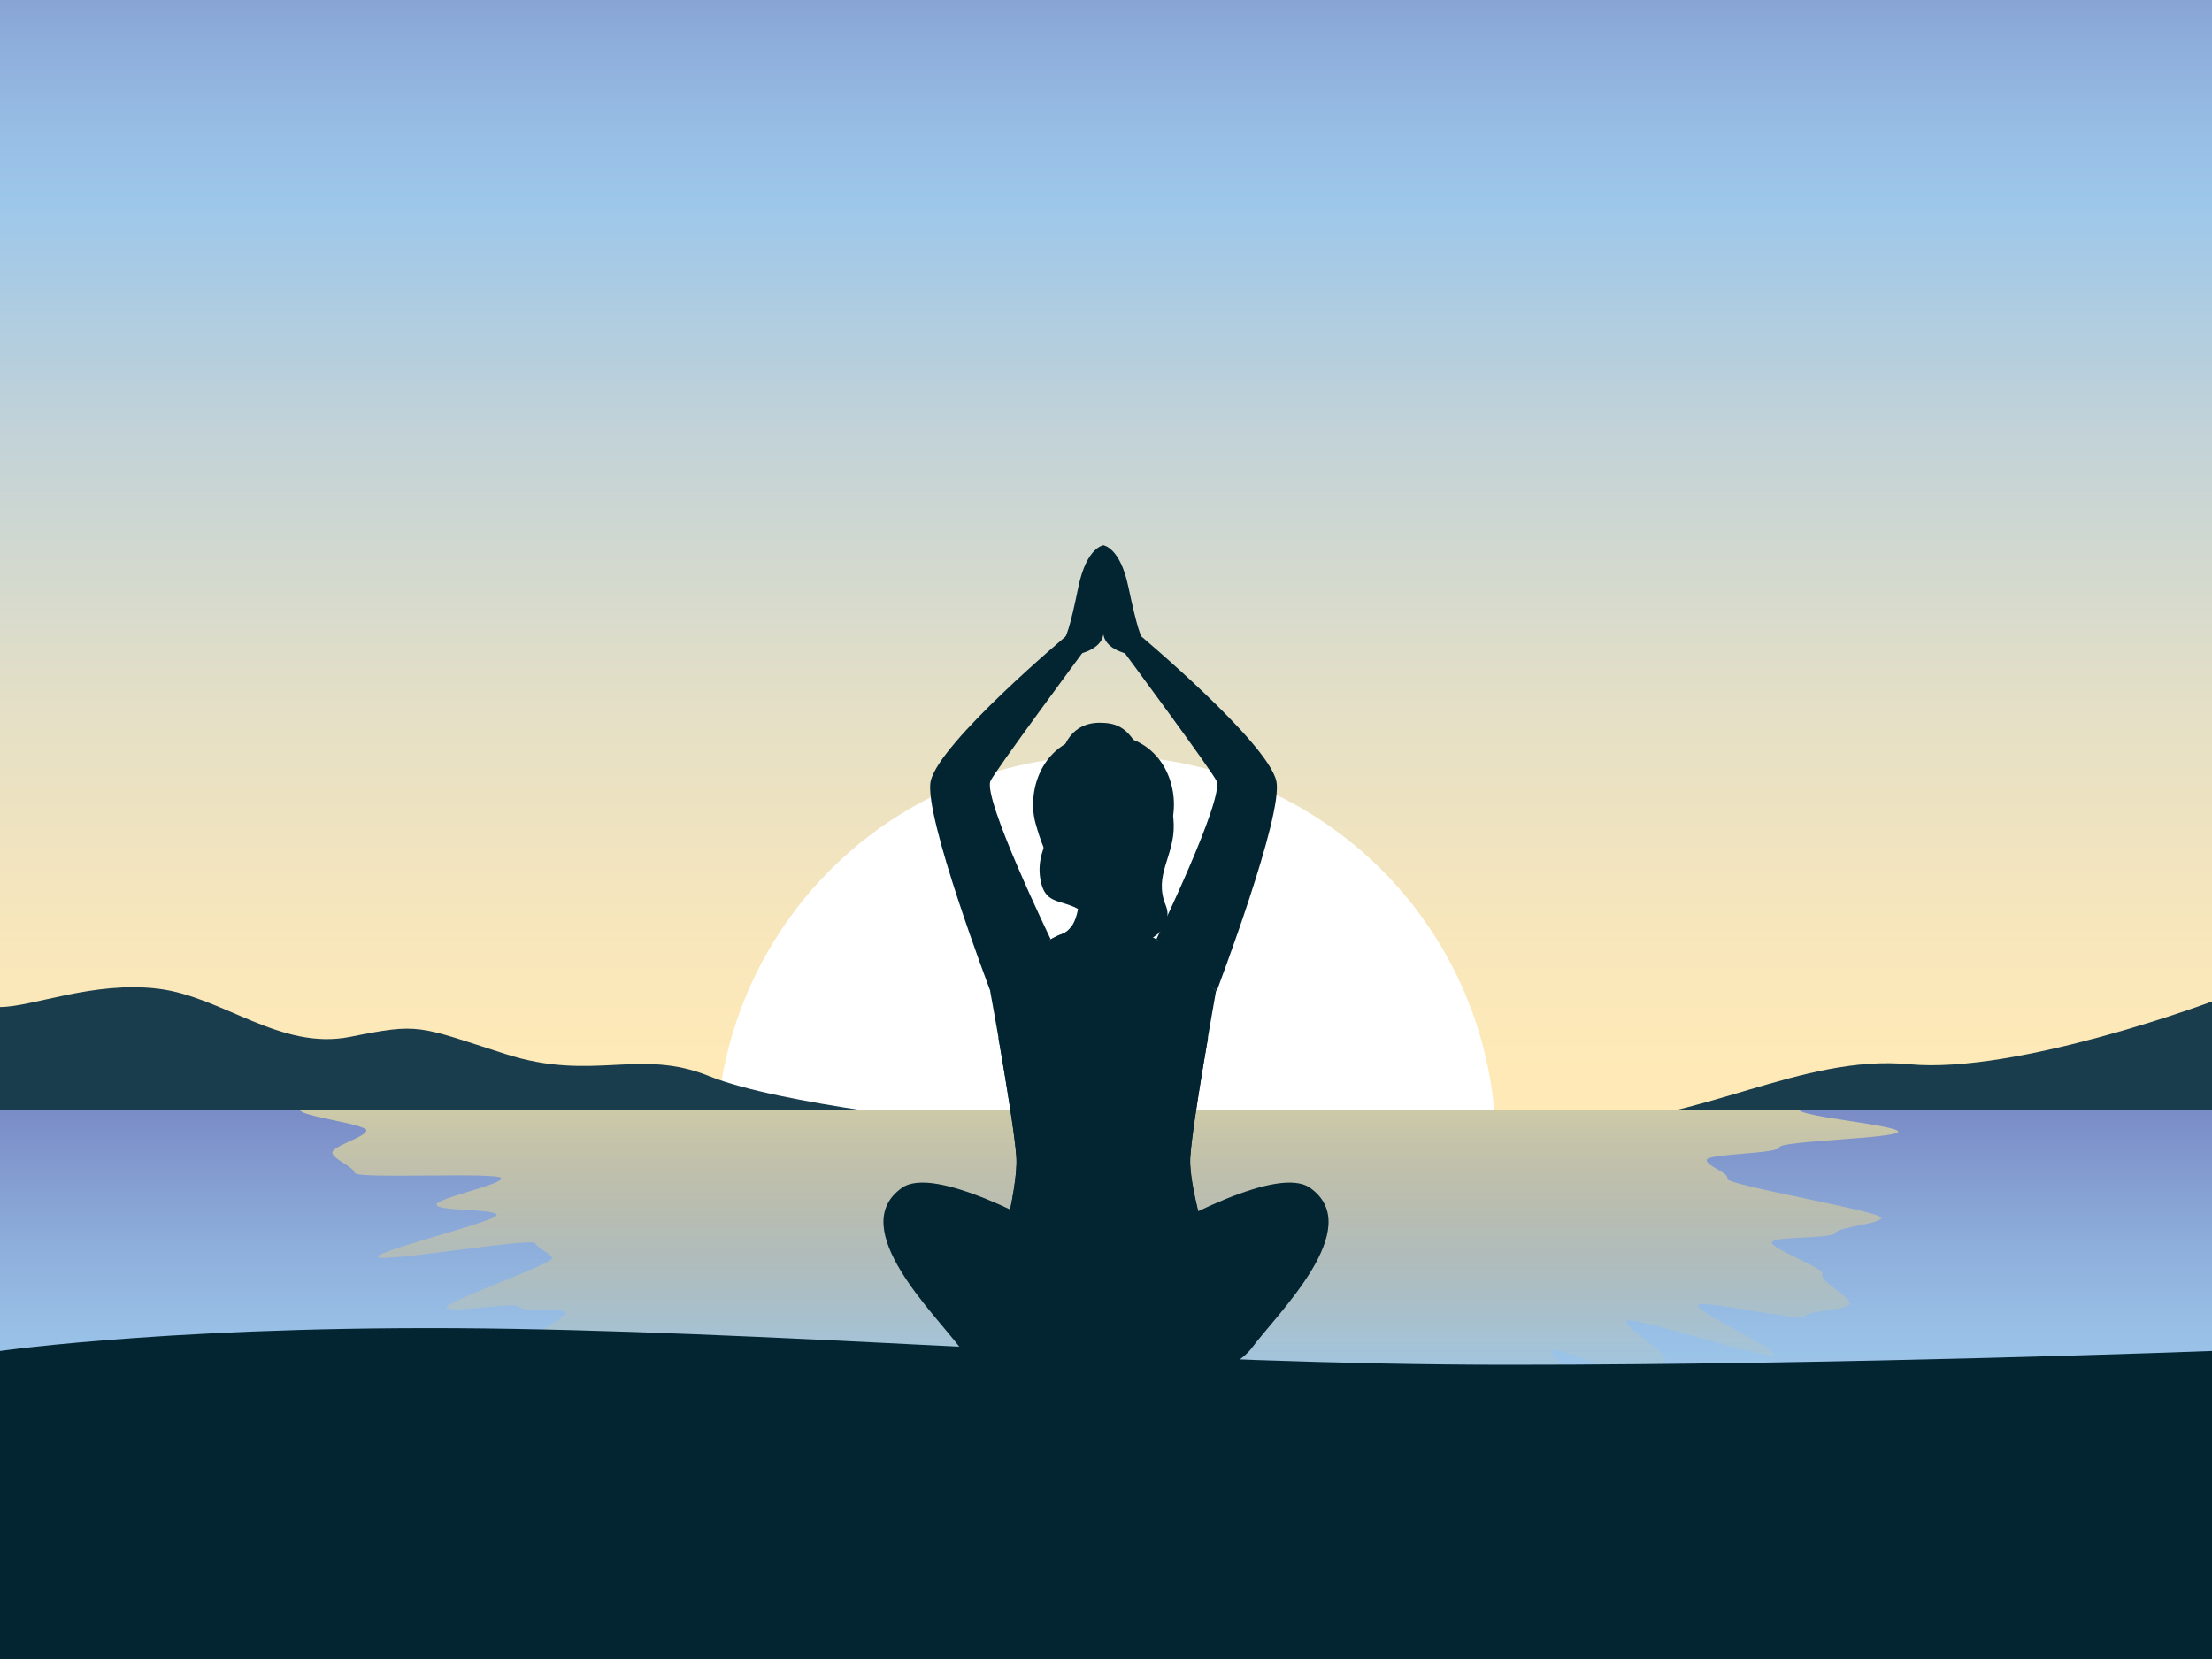 <?xml version="1.0" encoding="utf-8"?>
<!-- Generator: Adobe Illustrator 18.0.0, SVG Export Plug-In . SVG Version: 6.00 Build 0)  -->
<!DOCTYPE svg PUBLIC "-//W3C//DTD SVG 1.1//EN" "http://www.w3.org/Graphics/SVG/1.1/DTD/svg11.dtd">
<svg version="1.1" id="Layer_1" xmlns="http://www.w3.org/2000/svg" xmlns:xlink="http://www.w3.org/1999/xlink" x="0px" y="0px"
	 width="800px" height="600px" viewBox="0 0 800 600" enable-background="new 0 0 800 600" xml:space="preserve">
<rect x="0" y="0" width="800" height="600" fill="#808080" stroke="none"/>
<g>
	<linearGradient id="SVGID_2_" gradientUnits="userSpaceOnUse" x1="400" y1="-37.445" x2="400" y2="388.577">
		<stop  offset="0" style="stop-color:#7B8DC7"/>
		<stop  offset="0.114" style="stop-color:#8CABD9"/>
		<stop  offset="0.206" style="stop-color:#98BFE6"/>
		<stop  offset="0.261" style="stop-color:#9DC7EA"/>
		<stop  offset="0.448" style="stop-color:#C1D2D8"/>
		<stop  offset="0.678" style="stop-color:#E3DFC7"/>
		<stop  offset="0.87" style="stop-color:#F7E6BC"/>
		<stop  offset="1" style="stop-color:#FFEAB7"/>
	</linearGradient>
	<rect fill="url(#SVGID_2_)" width="800" height="600"/>
	<circle fill="#FFFFFF" cx="400" cy="414.3" r="141"/>
	<path fill="#1A3D4D" d="M570.5,406.3c43.5,0,81-25.1,120-21.4c39,3.7,109.5-22.7,109.5-22.7v44.1H570.5z"/>
	<path fill="#1A3D4D" d="M0,364.2c11.7,0,33.9-9.5,57.3-6.6s44,22.4,69.3,17.4c25.3-5.1,24.4-4,56.2,6.2s48.3-2.3,73.7,8
		c25.3,10.3,93.1,17.2,93.1,17.2H0V364.2z"/>
	<linearGradient id="SVGID_4_" gradientUnits="userSpaceOnUse" x1="400" y1="583.524" x2="400" y2="403.475">
		<stop  offset="0" style="stop-color:#FFEAB7"/>
		<stop  offset="8.085161e-002" style="stop-color:#F7E6BC"/>
		<stop  offset="0.201" style="stop-color:#E3DFC7"/>
		<stop  offset="0.344" style="stop-color:#C1D2D8"/>
		<stop  offset="0.461" style="stop-color:#9DC7EA"/>
		<stop  offset="0.574" style="stop-color:#98BFE6"/>
		<stop  offset="0.764" style="stop-color:#8CABD9"/>
		<stop  offset="1" style="stop-color:#7B8DC7"/>
	</linearGradient>
	<rect y="401.5" fill="url(#SVGID_4_)" width="800" height="110.5"/>
	<linearGradient id="SVGID_6_" gradientUnits="userSpaceOnUse" x1="397.52" y1="379.535" x2="397.52" y2="505.537">
		<stop  offset="5.618000e-003" style="stop-color:#FFF8A7"/>
		<stop  offset="0.557" style="stop-color:#FDDB74;stop-opacity:0.445"/>
		<stop  offset="1" style="stop-color:#F8C642;stop-opacity:0"/>
	</linearGradient>
	<path opacity="0.75" fill="url(#SVGID_6_)" d="M643.6,414.9c0.4-2.3,42.7-3.2,42.9-5.6c0.2-2.3-35.7-5.5-35.7-7.9H108.5
		c0,2.3,23.8,5.1,24,7.4c0.2,2.3-12.7,5.8-12.3,8.2c0.4,2.3,7.6,4.9,8.1,7.2c0.5,2.3,52.3-0.4,53,1.9c0.7,2.3-24.3,7.4-23.4,9.7
		c0.9,2.3,20.6,1.3,21.7,3.5c1.1,2.3-44.1,13.1-42.9,15.3c1.2,2.2,55.5-7.1,56.9-4.9c1.4,2.2,4.6,3,6.1,5.1
		c1.6,2.1-39.9,16.1-38.1,18.2c1.7,2.1,24.4-2.3,26.3-0.3c1.9,2,14.3-0.1,16.4,1.9c2.1,2-27.5,16.3-25.3,18.2
		c2.2,1.9,3.3,4.9,5.7,6.8c2.4,1.9,23.5-4.9,26-3.1c2.5,1.8-5.6,9.2-2.9,10.9c2.6,1.7,46.4-20.8,49.1-19.1
		c2.8,1.7-27.6,23-24.7,24.6c2.9,1.6,4.6,3.9,7.6,5.4c3,1.5,35.8-20.6,38.9-19.2c3.1,1.4-0.8,6.6,2.4,7.9c3.2,1.3-23.1,29-19.8,30.3
		c3.3,1.2,4.3,5.8,7.7,6.9c3.4,1.1,27.5-21.3,31-20.3c3.5,1-12.1,26.1-8.5,27.1c3.6,0.9,11.2-2.8,14.8-2
		c3.6,0.8,26.6-31.8,30.3-31.1c3.7,0.7-12.9,39.3-9.1,40c3.7,0.6,13.5-11.7,17.3-11.2c3.8,0.5,11.6-12.5,15.5-12.1
		c3.8,0.4,2.6,17.5,6.4,17.8c3.8,0.3,5,18.8,8.9,19c3.9,0.2,10.6-17.5,14.5-17.4c3.9,0.1,7.9,0.7,11.8,0.7c3.9,0,8,0.9,11.9,0.8
		c3.9-0.1,6.6-9.3,10.5-9.5c3.9-0.2,11.8,18.9,15.6,18.5c3.9-0.3,10.2,3.9,14,3.5c3.8-0.4,0.1-24,3.8-24.5
		c3.8-0.5,15,15.5,18.8,14.9c3.8-0.6-1-18.3,2.6-19c3.7-0.7,3-7.5,6.7-8.3c3.6-0.8,14.5,9.5,18.1,8.6c3.6-0.9-9.3-21.6-5.9-22.7
		c3.5-1,43.5,39.2,46.9,38c3.4-1.1-21.7-31.9-18.4-33.1c3.3-1.2-7.4-13.9-4.1-15.2c3.2-1.3,48.9,32.7,52,31.3
		c3.1-1.4-18.2-21.8-15.2-23.3c3-1.5-11.6-14.2-8.7-15.8c2.9-1.6,19,6,21.7,4.4c2.8-1.7-13.3-13.1-10.7-14.9
		c2.6-1.7,41.9,16.1,44.3,14.3c2.5-1.8-6.1-9-3.7-10.9c2.4-1.9-15.9-12.1-13.7-14.1c2.2-1.9,51.1,14.4,53.1,12.4
		c2.1-2-29.3-16.1-27.4-18.1c1.9-2,36.9,6.1,38.6,4c1.7-2.1,14.5-2.1,16.1-4.2c1.6-2.1-11.2-8.7-9.7-10.9
		c1.4-2.2-19.5-9.5-18.2-11.7c1.2-2.2,21.9-1.1,22.9-3.3c1.1-2.2,15.7-3.1,16.6-5.4c0.9-2.3-56.4-11.9-55.7-14.2
		c0.7-2.3-7.9-4.6-7.4-6.9C617.9,417.2,643.3,417.3,643.6,414.9z"/>
	<g>
		<path fill="#032532" d="M473.8,429.6c-11.5-8.1-48.2,11.7-65.1,21.6h-8.9v44.4c38.1,11.9,52.7-7.8,52.7-7.8
			C461.7,475.3,494.4,444.1,473.8,429.6z"/>
		<path fill="#032532" d="M326.2,429.6c11.5-8.1,48.2,11.7,65.1,21.6h8.9v44.4c-38.1,11.9-52.7-7.8-52.7-7.8
			C338.3,475.3,305.6,444.1,326.2,429.6z"/>
		<path fill="#032532" d="M430.5,418.8c0.6-12.1,9.3-60.4,9.3-60.4s-16.5-17.6-25.6-20.6c-9.1-3-6-25.2-6-25.2l-9.1-2.6l-9.1,2.6
			c0,0,3.2,22.2-6,25.2c-9.1,3-25.9,20.6-25.9,20.6s8.9,48.3,9.5,60.4c0.6,12.1-7.8,41-7.8,41h39.2h40.6
			C439.7,459.9,429.9,430.9,430.5,418.8z"/>
		<path fill="#032532" d="M399.1,268.6c-24.6,0-25.6,28.8-20.2,41.8c4.4,10.6,9.5,19.7,20.2,19.7c10.6,0,15.7-9.2,20.2-19.7
			C424.7,297.4,423.7,268.6,399.1,268.6z"/>
		<path fill="#032532" d="M399.1,265.6c-21.8,0-28,19.8-24.6,32.1c3.4,12.3,8.9,25.2,24.6,25.2c15.7,0,21.2-13,24.6-25.2
			C427.1,285.4,420.9,265.6,399.1,265.6z"/>
		<path fill="#032532" d="M439.7,459.9c0,0-9.9-29-9.3-41c0.4-7.4,3.8-28.3,6.5-43.5c-21.3-6.1-19-35.7-19-35.7
			c-1.4-0.8-2.7-1.4-3.9-1.8c-1.4-0.5-2.6-1.4-3.4-2.7c-2.6,1.3-6.5,2.8-11.6,2.8c-5,0-9-1.5-11.6-2.8c-0.9,1.2-2,2.2-3.4,2.7
			c-1.2,0.4-2.5,1-3.9,1.8c0,0,2.3,29.6-19,35.7c2.6,15.1,6.1,36.1,6.5,43.5c0.6,12.1-7.8,41-7.8,41s9.7,8.5,39.8,8.5
			S439.7,459.9,439.7,459.9z"/>
		<g>
			<path fill="#032532" d="M390,212.3c3-14.5,9.1-15.1,9.1-15.1s0,25.3,0,31.4c0,6-8.4,7.8-8.4,7.8l-7.3-2.4
				C385.8,230.4,387,226.8,390,212.3z"/>
			<path fill="#032532" d="M380,339.7c0,0-24.5-50.6-21.8-57.2c1.3-3.2,33.8-47.1,33.8-47.1l-5.9-5.8c0,0-46.4,38.9-49.5,52.9
				c-2.7,12.1,21.6,76,21.6,76L380,339.7z"/>
		</g>
		<g>
			<path fill="#032532" d="M408.1,212.3c-3-14.5-9.1-15.1-9.1-15.1s0,25.3,0,31.4c0,6,8.4,7.8,8.4,7.8l7.3-2.4
				C412.4,230.4,411.2,226.8,408.1,212.3z"/>
			<path fill="#032532" d="M418.2,339.7c0,0,24.5-50.6,21.8-57.2c-1.3-3.2-33.8-47.1-33.8-47.1l5.9-5.8c0,0,46.4,38.9,49.5,52.9
				c2.7,12.1-21.6,76-21.6,76L418.2,339.7z"/>
		</g>
		<path fill="#032532" d="M397.6,261.4c-11,0-15.9,10.4-13.9,22.9c2,12.4-9.5,20.3-7.5,33.3s11.3,4.6,20.8,17.6
			c9.6,13.1,29.1,3.1,24.6-7.8c-4.5-10.9,3.2-17.7,2.9-29.2c-0.3-11.6-5.7-11.1-10.7-23.2C408.8,262.9,404,261.4,397.6,261.4z"/>
	</g>
	<path fill="#032532" d="M0,600V488.6c0,0,70.1-10,185.6-8c115.5,2,237,13,360,13s254.4-5,254.4-5V600H0z"/>
</g>
</svg>
